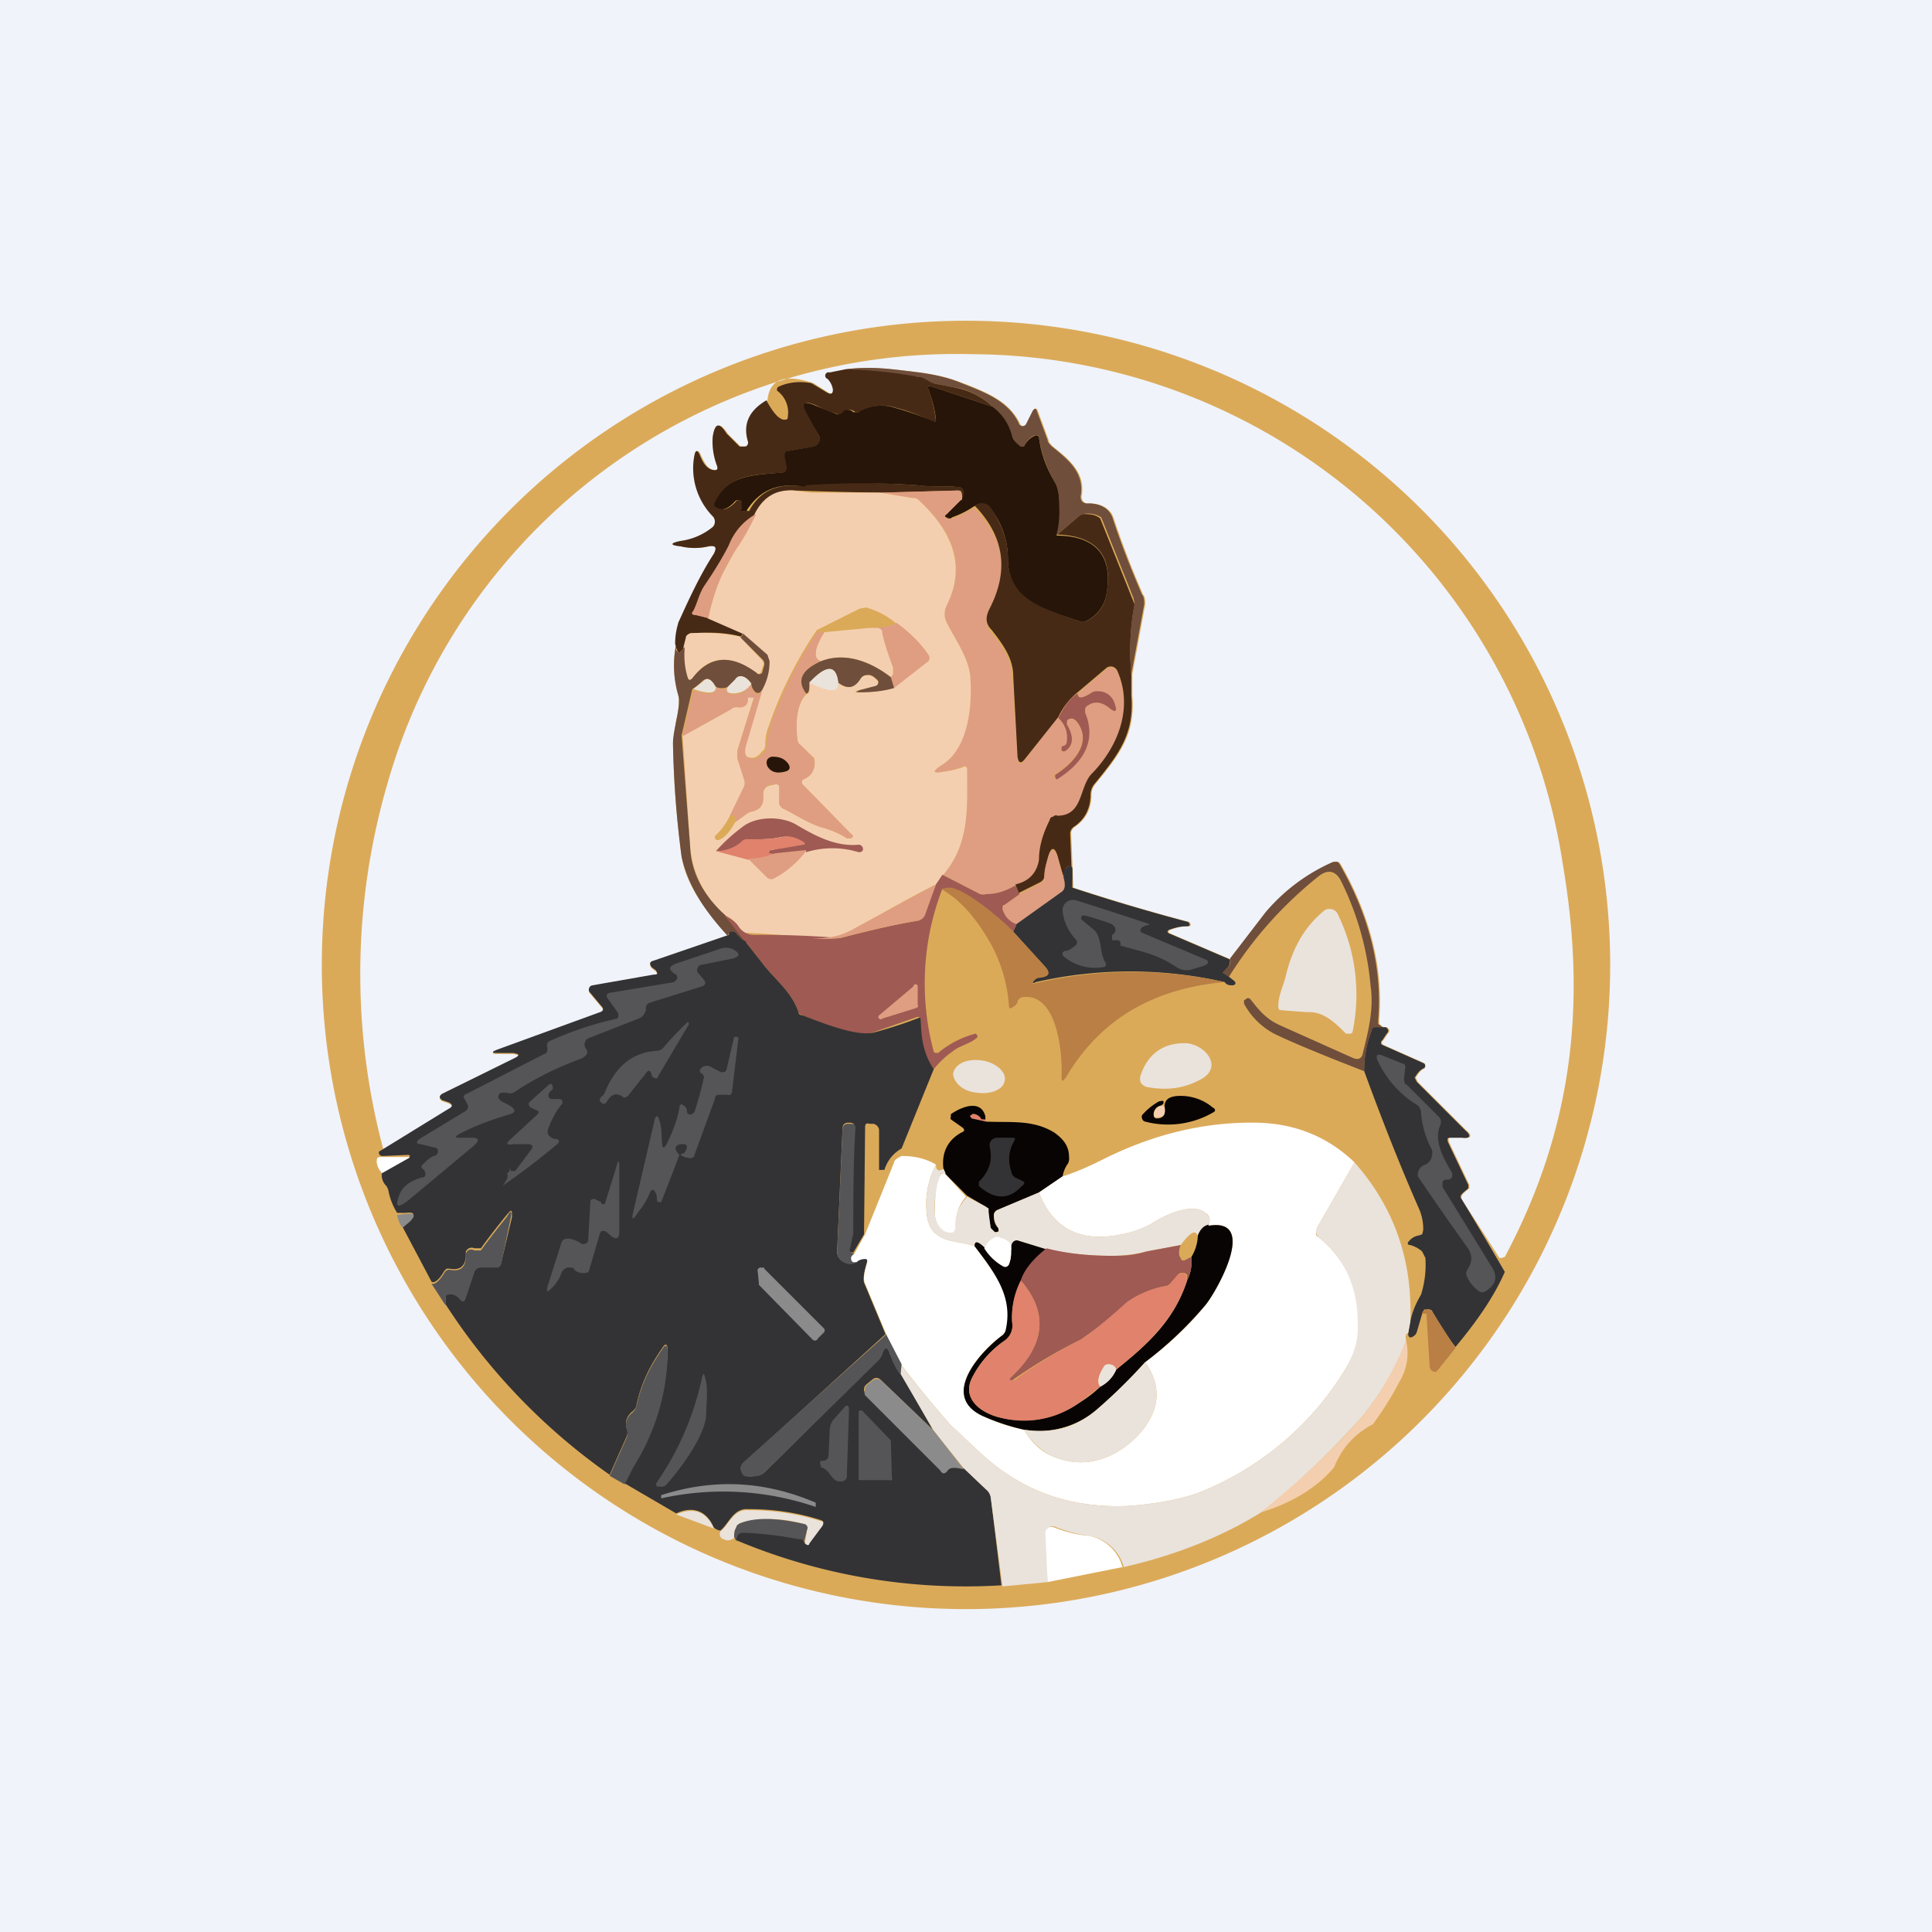 <!-- by TradingView --><svg width="18" height="18" viewBox="0 0 18 18" xmlns="http://www.w3.org/2000/svg"><path fill="#F0F3FA" d="M0 0h18v18H0z"/><path fill-rule="evenodd" d="M6.74 14.55a6 6 0 1 0 4.52-11.12 6 6 0 0 0-4.52 11.12Zm6.87-3.39.36.56h.02l.03-.01c.64-1.2.76-2.37.54-3.66a5.59 5.59 0 0 0-5.5-4.75 5.51 5.51 0 0 0-5.45 4 6.33 6.33 0 0 0-.03 3.44l.03-.03.57-.36c.04-.03.04-.05 0-.07l-.06-.02c-.03-.02-.03-.04 0-.06l.67-.33c.06-.03.05-.04-.01-.05h-.15c-.05 0-.05-.01 0-.03l.96-.35c.03-.01.04-.03.01-.06l-.1-.12a.04.04 0 0 1 .02-.07l.57-.1c.04 0 .04-.01.02-.04l-.04-.03c-.02-.03-.02-.05.02-.06l.7-.24c-.25-.26-.4-.5-.44-.74a9.2 9.2 0 0 1-.08-1.06l.03-.21a.6.6 0 0 0 .02-.23A.99.99 0 0 1 6.3 6c0-.1.02-.16.03-.2.1-.22.2-.44.33-.64.03-.06.02-.08-.05-.07a.56.56 0 0 1-.26 0c-.1-.01-.1-.03 0-.05a.6.6 0 0 0 .3-.13.07.07 0 0 0 .02-.05.07.07 0 0 0-.02-.05.64.64 0 0 1-.17-.57c.01-.05.03-.05.05 0 .03.06.06.14.14.14.02 0 .03-.01.02-.04a.63.63 0 0 1-.04-.27c.02-.13.06-.14.13-.03l.12.12h.05c.02 0 .03-.02.03-.04-.05-.16 0-.29.17-.39.02-.2.16-.25.43-.16l.14.09c.04.02.05 0 .05-.03a.18.18 0 0 0-.05-.1.03.03 0 0 1 0-.02.03.03 0 0 1 0-.03h.02l.15-.04c.22-.03.4 0 .6.02l.08.01c.15.02.28.05.4.1l.03.01c.2.08.4.16.5.36a.04.04 0 0 0 .03.03.04.04 0 0 0 .04-.02l.06-.12c.02-.03.03-.03.04 0l.1.27c0 .02.02.04.04.06.15.12.3.24.27.45a.07.07 0 0 0 .02.07.07.07 0 0 0 .05.01c.1 0 .2.04.23.15.08.24.17.47.27.7.02.02.02.06.02.09l-.12.65v.2c.03.36-.12.55-.34.82a.15.15 0 0 0-.04.1c0 .13-.05.23-.15.3a.08.08 0 0 0-.04.06l.02.51a18.66 18.66 0 0 0 1.08.32c.02.02.02.04-.01.04-.06 0-.1.01-.16.03-.03.01-.03.03 0 .04l.56.24.33-.44c.17-.2.38-.36.63-.47a.05.05 0 0 1 .06.02c.27.47.4.96.36 1.45v.04l.04.03h.03c.03.02.03.04.01.06l-.04.06-.01.01a.03.03 0 0 0 0 .03l.02.01.36.16a.03.03 0 0 1 .02.03.03.03 0 0 1-.02.03.19.19 0 0 0-.05.05l-.02.03.02.04.45.45c.06.05.05.08-.03.07h-.1c-.03 0-.04 0-.03.04l.19.4v.03l-.01.01c-.05.04-.07.06-.06.08Z" fill="#DBAA59"/><path d="M10.54 6.28c-.02-.22-.01-.44.03-.66l-.01-.05a363.72 363.72 0 0 0-.3-.75.23.23 0 0 0-.17-.03.1.1 0 0 0-.05.03l-.2.17.03-.27c0-.1-.01-.18-.05-.24a1.17 1.17 0 0 1-.14-.4c0-.03-.02-.03-.05-.02a.2.2 0 0 0-.09.1h-.03a.19.19 0 0 1-.08-.1.54.54 0 0 0-.18-.27.7.7 0 0 0-.3-.17 3.26 3.26 0 0 1-.21-.04c-.08-.01-.12-.07-.2-.07h-.13a4.47 4.47 0 0 0-.53-.07c.25-.03.44 0 .68.03.15.02.28.05.4.1.2.08.43.16.53.37a.04.04 0 0 0 .03.03.04.04 0 0 0 .04-.02l.06-.12c.02-.03.03-.03.04 0l.1.27c0 .02.02.04.04.06.15.12.3.24.27.45a.07.07 0 0 0 .01.06.07.07 0 0 0 .06.02c.1 0 .2.04.23.15.08.24.17.47.27.7.02.02.02.06.02.09l-.12.65Z" fill="#6F4E3B"/><path d="M7.88 3.44a4.46 4.46 0 0 1 .67.07c.07 0 .11.06.19.07l.2.04a.7.7 0 0 1 .31.17l-.57-.19c-.03-.01-.04 0-.03.03a1.23 1.23 0 0 1 .07.29.02.02 0 0 1-.02.01H8.7c-.11-.05-.23-.1-.35-.13a.4.4 0 0 0-.34.04h-.04c-.04-.03-.08-.03-.1 0a.05.05 0 0 1-.06.02 1.14 1.14 0 0 1-.2-.08c-.11-.05-.14-.03-.08.08l.1.2a.07.07 0 0 1-.04.1l-.23.04c-.03 0-.04.02-.04.05l.02.1c0 .03 0 .04-.03.05-.27.03-.51 0-.64.28-.01.02 0 .04.02.05.06.04.12-.01.16-.05a.04.04 0 0 1 .03-.02.04.04 0 0 1 .03.02c.02.01.02.03 0 .05 0 .02 0 .03.02.03h.05c.1-.19.27-.26.49-.23.02 0 .04 0 .06-.02l.03-.01c.34-.01.67 0 .99.02.13.02.27 0 .4.02a.04.04 0 0 1 .04.04.1.1 0 0 1-.03.08.1.1 0 0 0 0-.06c0-.02-.01-.03-.03-.03l-.72.02a35.6 35.6 0 0 1-.8-.02c-.16-.01-.28.06-.36.22a.57.57 0 0 0-.25.29c-.03.06-.1.2-.23.38-.05.08-.06.15-.1.23-.02.02-.02.04.02.04l.12.03.32.14-.03.03c-.15-.04-.3-.04-.46-.03-.02 0-.04.02-.04.04l-.02.09-.03.03c-.02.03-.03.02-.04 0L6.29 6c0-.1.02-.16.03-.2.1-.22.2-.44.33-.64.03-.06.02-.08-.05-.07a.56.56 0 0 1-.26 0c-.1-.01-.1-.03 0-.05a.6.6 0 0 0 .3-.13.07.07 0 0 0 .02-.05.07.07 0 0 0-.02-.05.64.64 0 0 1-.17-.57c.01-.05.03-.05.05 0 .02.05.06.14.14.14.02 0 .03-.01.02-.04a.63.63 0 0 1-.04-.27c.02-.13.06-.14.13-.03l.12.12h.05c.02 0 .03-.02.03-.04-.05-.16 0-.29.17-.39.06.11.11.17.16.18.03 0 .04 0 .04-.03a.25.25 0 0 0-.1-.24.03.03 0 0 1 0-.02.03.03 0 0 1 .02-.02c.09-.04.19-.05.3-.03l.15.09c.04.02.05 0 .05-.03a.18.18 0 0 0-.05-.1.03.03 0 0 1 .02-.06l.15-.03Z" fill="#472A16"/><path d="M9.25 3.79c.09.07.15.16.18.27.01.04.04.07.08.1h.03a.2.2 0 0 1 .1-.1c.02-.01.04 0 .04.02.02.15.07.28.14.4.04.06.05.14.05.24 0 .08 0 .17-.03.27.37 0 .53.19.47.54a.34.34 0 0 1-.2.26.07.07 0 0 1-.05 0c-.31-.11-.67-.17-.67-.59a.75.75 0 0 0-.16-.46.1.1 0 0 0-.06-.04c-.03 0-.06 0-.1.02a.86.86 0 0 1-.2.1c-.02.02-.03.02-.05 0-.02 0-.02-.02 0-.03l.13-.13a.1.1 0 0 0 .03-.08.04.04 0 0 0-.04-.04c-.13-.02-.27 0-.4-.02a7.6 7.6 0 0 0-1.02 0 .06.06 0 0 1-.06.01c-.22-.03-.38.04-.5.22 0 .01-.01.02-.02.01h-.02c-.02 0-.02 0-.01-.03v-.05a.04.04 0 0 0-.04-.02.04.04 0 0 0-.03.02c-.04.04-.1.09-.16.05-.03-.01-.03-.03-.02-.05.13-.27.37-.25.64-.28.02 0 .03-.02.03-.05l-.02-.1c0-.03.01-.05.04-.05l.23-.04a.07.07 0 0 0 .05-.04.07.07 0 0 0 0-.06l-.11-.2c-.06-.1-.03-.13.08-.08l.2.08c.02 0 .04 0 .05-.02.03-.03.07-.03.1 0H8a.4.4 0 0 1 .34-.04 2.99 2.99 0 0 1 .37.13.02.02 0 0 0 .01-.02c-.01-.1-.04-.2-.07-.28-.01-.03 0-.04.03-.03l.57.19Z" fill="#261508"/><path d="m8.95 4.66-.13.13c-.02.01-.02.03 0 .04h.05a.86.86 0 0 0 .2-.1c.29.28.33.6.15.96-.04.07-.04.13.01.2.1.12.2.25.2.42l.05.75c0 .06.03.07.07.02l.3-.4c.07.07.1.14.1.22 0 .03-.02.04-.04.05-.01 0-.02.01-.02.03 0 .02.01.03.03.02.1-.06.07-.17.02-.25v-.02c0-.02 0-.03.02-.03.02-.01.04 0 .06.01.17.21-.03.4-.2.51v.02l.02.01c.28-.16.37-.37.27-.6V6.6l.02-.03c.07-.04.14-.03.21.03.05.04.07.03.05-.03-.03-.08-.08-.12-.16-.13a.1.1 0 0 0-.07.02c-.08.05-.12.05-.12 0l.26-.22a.07.07 0 0 1 .06-.02.07.07 0 0 1 .05.04c.15.34.01.7-.23.95-.13.12-.08.4-.33.4h-.04a.07.07 0 0 0-.03.04c-.06.12-.1.24-.1.37-.01.12-.09.2-.22.23a.77.77 0 0 1-.27.09.1.1 0 0 1-.06-.01l-.35-.18c.26-.28.23-.63.23-.98A.03.03 0 0 0 9 7.14a.03.03 0 0 0-.03 0 .8.8 0 0 1-.18.05c-.1.02-.1 0-.03-.06.25-.15.3-.54.28-.83-.02-.18-.14-.34-.22-.5a.18.18 0 0 1 0-.16c.2-.39.04-.7-.26-.98a.12.12 0 0 0-.06-.02l-.3-.05.72-.02c.02 0 .03.01.04.03a.1.1 0 0 1 0 .06Z" fill="#DF9E81"/><path d="m8.2 4.59.3.05c.02 0 .04 0 .06.02.3.28.45.6.26.98a.18.18 0 0 0 0 .16c.08.16.2.32.22.5.02.29-.02.68-.27.83-.09.06-.08.08.02.06a.8.8 0 0 0 .2-.05.03.03 0 0 1 .02.02c0 .36.03.7-.23 1l-.06.08c-.26.13-.5.27-.75.41a.64.64 0 0 1-.4.09 8.79 8.79 0 0 0-.63-.05.17.17 0 0 1-.06-.06.33.33 0 0 0-.12-.1.95.95 0 0 1-.33-.64l-.07-1.04.45-.25a.11.11 0 0 1 .07-.02c.05 0 .08-.02.09-.08a.02.02 0 0 1 0-.01.02.02 0 0 1 .02 0h.02a.02.02 0 0 1 .01 0 .02.02 0 0 1 0 .02l-.15.48v.08l.07.2v.06l-.14.27a.61.61 0 0 1-.12.17l-.02.02v.02c.01.02.03.02.05.01.06-.03.1-.09.14-.16l.11-.08a.14.14 0 0 1 .05-.02c.08-.02.11-.07.1-.16 0-.04.02-.07.06-.08l.04-.01c.04-.01.06 0 .05.05v.13a.08.08 0 0 0 .05.05c.12.06.22.13.35.17a.8.8 0 0 1 .23.1h.04c.02-.01.02-.03 0-.04l-.45-.46a.03.03 0 0 1-.01-.03.03.03 0 0 1 .01-.02.16.16 0 0 0 .11-.16c0-.02 0-.04-.02-.05l-.11-.1a.09.09 0 0 1-.03-.06c-.03-.19 0-.33.08-.42.03 0 .04-.05.03-.12.2.1.28.1.27.01.08.07.15.05.2-.04a.07.07 0 0 1 .06-.03c.04 0 .07.01.1.05a.03.03 0 0 1 0 .05L8 6.43c-.04.01-.04.02 0 .02.1 0 .21-.01.32-.04l.32-.25a.05.05 0 0 0 0-.06 1.1 1.1 0 0 0-.3-.3.74.74 0 0 0-.27-.14l-.06.01-.4.2c-.19.28-.34.58-.45.9a.45.45 0 0 0-.03.15c0 .03 0 .06-.03.08-.03.04-.06.06-.09.06-.07 0-.1-.04-.07-.12l.15-.5c.05-.1.08-.2.07-.28 0-.02 0-.04-.02-.05l-.23-.21-.32-.14.1-.34.17-.31c.07-.1.12-.2.17-.32.08-.16.2-.23.36-.22l.17.02h.63Z" fill="#F4CFAF"/><path d="m9.84 4.99.2-.17a.1.1 0 0 1 .05-.03c.06 0 .11 0 .16.04a363.7 363.7 0 0 1 .32.8c-.04.21-.05.43-.03.65v.2c.03.36-.12.55-.34.82a.16.16 0 0 0-.04.1c0 .13-.05.23-.15.3a.08.08 0 0 0-.04.06l.02.51V8.1c0-.03-.01-.03-.04-.03l-.02.02c-.01.01-.02.04-.02.09L9.86 8c-.03-.12-.07-.12-.1 0a.95.95 0 0 0-.03.16c0 .03-.02.05-.04.06l-.2.1-.03-.08c.13-.03.2-.11.22-.23 0-.13.04-.25.1-.37 0-.01.01-.03.03-.03.01-.01.03-.02.04-.01.25 0 .2-.28.33-.4.24-.25.38-.61.23-.95a.07.07 0 0 0-.05-.04.07.07 0 0 0-.06.02l-.26.22a.65.65 0 0 0-.18.23l-.31.39c-.04.05-.06.04-.07-.02l-.04-.75c0-.17-.1-.3-.2-.43-.06-.06-.06-.12-.02-.2.18-.35.14-.67-.14-.96a.11.11 0 0 1 .09-.02.1.1 0 0 1 .06.04c.1.15.16.3.16.46 0 .42.36.48.67.6h.05a.33.33 0 0 0 .2-.27c.06-.35-.1-.53-.47-.54Z" fill="#472A16"/><path d="M7.04 4.8c-.05.1-.1.2-.17.3a1.79 1.79 0 0 0-.27.66l-.12-.03c-.04 0-.04-.02-.02-.04.04-.08.05-.15.1-.23.13-.19.2-.32.23-.38a.57.57 0 0 1 .25-.29ZM8.35 5.8c.11.08.22.18.3.3a.05.05 0 0 1 0 .06l-.32.25-.03-.1.02-.03a.06.06 0 0 0 0-.06 1.67 1.67 0 0 1-.1-.32.04.04 0 0 0-.04-.04l-.08-.01c.09 0 .17-.01.25-.04Z" fill="#DF9E81"/><path d="M8.1 5.85h.08c.03.01.04.02.04.05.02.1.06.21.1.32v.06l-.02.03c-.18-.14-.42-.24-.65-.15-.08-.02-.07-.11.03-.27l.42-.04Z" fill="#F4CFAF"/><path d="M7.62 5.87c.02.02.03.03.06.02-.1.16-.1.25-.03.27-.18.08-.23.18-.14.3-.08.1-.1.24-.08.43 0 .02.01.04.03.05l.11.11.02.05c0 .08-.03.13-.1.16a.03.03 0 0 0-.01.05l.45.46c.02.01.02.03 0 .04h-.04a.8.8 0 0 0-.23-.1c-.13-.04-.23-.11-.35-.17a.08.08 0 0 1-.05-.05v-.13c0-.04 0-.06-.05-.05h-.04c-.04.02-.06.05-.06.09.01.09-.02.14-.1.16a.14.14 0 0 0-.05.02l-.11.08v-.05c-.02-.01-.03-.02-.05-.01l.13-.27a.08.08 0 0 0 0-.07l-.06-.2V7l.15-.48a.02.02 0 0 0 0-.02h-.03a.02.02 0 0 0-.02 0 .02.02 0 0 0 0 .01c0 .06-.04.09-.1.08-.02 0-.04 0-.06.02l-.45.25.1-.43c.15.05.22.04.2-.03.04.02.08.03.12.01-.02.04 0 .05.05.06.07 0 .13-.03.17-.1 0 .04.02.07.04.09.02.01.04 0 .06-.02l-.15.51c-.02.08 0 .12.07.12.03 0 .06-.02.1-.06a.12.12 0 0 0 .02-.08l.03-.15c.11-.32.26-.62.45-.9Z" fill="#DF9E81"/><path d="m6.89 5.93.2.21c.02.02.03.04.02.06l-.02.06c-.01.02-.03.03-.04.01-.25-.18-.45-.16-.6.05-.03.02-.04.02-.05 0a.63.63 0 0 1-.03-.3l.02-.08c0-.02.02-.03.04-.04.16-.01.31 0 .46.03Z" fill="#F4CFAF"/><path d="m6.92 5.9.23.2.02.06c0 .09-.02.18-.07.27-.02.03-.04.03-.06.02A.12.12 0 0 1 7 6.37a.14.14 0 0 0-.1-.07.06.06 0 0 0-.05.03l-.07.07a.14.14 0 0 1-.11 0c-.04-.07-.08-.09-.12-.06a.64.64 0 0 1-.1.08l-.1.43.08 1.04c.01.24.12.45.33.64l.19.25a.23.23 0 0 1-.09-.07.05.05 0 0 0-.05-.02.03.03 0 0 0-.03.03c-.24-.26-.38-.5-.43-.74a9.2 9.2 0 0 1-.08-1.06c0-.12.08-.36.05-.44A.99.99 0 0 1 6.3 6v.06c.02.02.03.03.05 0l.03-.03c-.01.1 0 .2.03.29.01.02.02.02.04 0 .16-.21.36-.23.6-.05.02.02.04.01.05 0l.02-.07a.06.06 0 0 0-.02-.06l-.2-.2.03-.04ZM8.3 6.31l.03.1c-.1.03-.21.04-.32.04-.04 0-.04 0 0-.02l.15-.04a.03.03 0 0 0 .02-.02.03.03 0 0 0 0-.03c-.04-.04-.07-.06-.11-.05a.07.07 0 0 0-.05.03c-.06.1-.13.1-.21.04-.02-.17-.11-.17-.27 0 0 .06 0 .1-.03.1-.09-.12-.04-.22.14-.3.23-.09.47.01.65.15Z" fill="#6F4E3B"/><path d="M7.81 6.36c.01.1-.08.09-.27 0 .16-.17.25-.17.27 0ZM7 6.37c-.04.06-.1.09-.17.09-.05 0-.07-.02-.05-.06l.07-.07a.06.06 0 0 1 .05-.03c.04 0 .07.03.1.07ZM6.67 6.4c0 .06-.06.07-.21.02l.1-.08c.03-.03.07-.01.1.05Z" fill="#EAE3DC"/><path d="M9.86 6.69c.05-.1.1-.18.18-.23 0 .05.04.05.12 0a.1.1 0 0 1 .07-.02c.08 0 .14.05.16.13.02.06 0 .07-.05.03-.07-.06-.14-.07-.2-.03a.06.06 0 0 0-.03.03v.04c.1.24.01.45-.26.62h-.01l-.01-.02v-.02c.16-.1.36-.3.2-.5-.03-.03-.05-.03-.07-.02-.01 0-.02.01-.02.03v.02c.05.08.08.19-.02.25-.02 0-.03 0-.03-.02s0-.03.02-.03c.02-.01.03-.02.03-.05a.24.24 0 0 0-.08-.21Z" fill="#9F5A53"/><path d="M7.2 7.05c.05 0 .1.01.14.06.03.04.02.07-.03.08-.08.02-.13 0-.16-.05-.02-.05 0-.08.04-.09Z" fill="#261508"/><path d="m7.51 7.93-.3.03h-.03c-.02-.01-.03-.02 0-.04h.02l.02-.01.25-.04c.03 0 .04-.01 0-.03a.27.27 0 0 0-.2-.04c-.09.02-.19.02-.29.02a.08.08 0 0 0-.06.02.36.36 0 0 1-.25.09c.08-.09.16-.16.24-.22.13-.11.38-.11.52-.02.17.1.36.2.57.18.02 0 .03.01.04.03v.02c-.01.02-.03.02-.04.02a.83.83 0 0 0-.49 0Z" fill="#9F5A53"/><path d="M7.22 7.96a.62.62 0 0 1-.25.05l-.3-.08c.1 0 .19-.04.25-.1a.08.08 0 0 1 .06-.01c.1 0 .2 0 .3-.02.06-.02.13 0 .2.04.03.02.02.03-.01.03a3.8 3.8 0 0 1-.29.05c-.03.02-.02.03 0 .03l.04.01Z" fill="#E0826C"/><path d="M7.51 7.93a.93.93 0 0 1-.29.25.06.06 0 0 1-.07 0L6.97 8c.1 0 .17-.02.25-.05l.29-.03ZM9.91 8.18c.02.07.01.11-.02.14l-.42.3a.21.21 0 0 1-.13-.15c0-.02 0-.03.02-.04l.14-.1.19-.1a.07.07 0 0 0 .04-.06c0-.06.01-.1.03-.16.03-.12.07-.12.1 0l.05.17Z" fill="#DF9E81"/><path d="M12.88 9.57h-.06a.05.05 0 0 0-.04.03 1 1 0 0 0-.07.38c-.44-.17-.72-.29-.84-.35a.68.68 0 0 1-.28-.28v-.03l.03-.02a.03.03 0 0 1 .03.01c.08.1.14.18.27.24l.67.3c.06.03.1.02.11-.05.05-.2.1-.4.07-.61a2.74 2.74 0 0 0-.28-.99c-.05-.09-.12-.1-.2-.04-.35.28-.62.59-.84.94l-.06-.04s0-.02.03-.03c.04-.03.05-.06.04-.1l.33-.43c.17-.2.38-.36.63-.47h.03c.01 0 .02 0 .03.02.27.47.4.96.36 1.45v.04l.04.03Z" fill="#6F4E3B"/><path d="M9.99 8.27a18.65 18.65 0 0 0 1.08.32c.02.02.02.04-.01.04-.06 0-.1.01-.16.03-.03.01-.03.03 0 .04l.56.24c0 .03 0 .06-.04.09l-.03.03.06.04.05.04c.02.02.01.04-.02.04-.02 0-.05 0-.07-.03a3.96 3.96 0 0 0-1.76 0c-.03.02-.04 0-.01-.02a.07.07 0 0 1 .05-.03c.08 0 .1-.03.05-.09l-.3-.33.03-.07.42-.3c.03-.02.04-.06.02-.13 0-.05 0-.08.02-.09l.02-.02c.03 0 .04 0 .04.03v.17Z" fill="#333335"/><path d="m8.78 8.15.35.18a.1.1 0 0 0 .06 0c.1 0 .18-.03.27-.08l.04.08-.14.1c-.02 0-.02.02-.02.04.02.07.07.12.13.14l-.03.07c-.11-.11-.44-.4-.6-.4h-.06A2.45 2.45 0 0 0 8.7 9.8a.03.03 0 0 0 .02.01h.02a.9.9 0 0 1 .35-.18l.01.01a.02.02 0 0 1 0 .03c-.07.06-.16.07-.23.13-.06.04-.12.1-.17.16a.67.67 0 0 1-.12-.45.04.04 0 0 0-.01-.03.04.04 0 0 0-.04 0l-.4.14c-.16.05-.49-.1-.65-.16a.05.05 0 0 1-.04-.03c-.07-.2-.22-.3-.34-.46l-.15-.19-.2-.25c.07.03.11.07.13.1a.17.17 0 0 0 .15.08 8.78 8.78 0 0 1 .8.03c.23-.06.47-.12.71-.16.04-.01.06-.03.07-.06l.11-.28.06-.09Z" fill="#9F5A53"/><path d="m8.72 8.24-.1.28a.09.09 0 0 1-.08.06c-.24.04-.48.1-.72.16a1 1 0 0 1-.26 0c.15.01.28-.02.4-.09l.76-.41Z" fill="#DF9E81"/><path d="m9.44 8.68.3.33c.05.06.03.09-.05.1a.07.07 0 0 0-.05.02c-.03.03-.02.04.01.03a3.96 3.96 0 0 1 1.76-.01c-.68.06-1.17.36-1.48.89-.03.04-.04.04-.04-.01.01-.19-.03-.78-.36-.74a.06.06 0 0 0-.05.04c0 .02-.02.04-.04.05-.02.02-.04.02-.04-.01a1.4 1.4 0 0 0-.2-.63c-.12-.2-.26-.36-.42-.45 0-.01.03-.02.07-.02.15.01.48.3.59.41Z" fill="#B97F44"/><path d="M10.44 8.81c0-.02 0-.04-.02-.05h-.06v-.05a.05.05 0 0 0 .02-.08l-.02-.02a3.13 3.13 0 0 0-.25-.08h-.03l-.01.03.01.01.12.1c.07.08.04.2.1.3.01.02 0 .04-.02.04a.45.45 0 0 1-.37-.1.03.03 0 0 1-.01-.03.03.03 0 0 1 .02-.02c.04 0 .07-.03.1-.05.02-.02.02-.04 0-.06a.46.46 0 0 1-.12-.26.1.1 0 0 1 .03-.08.1.1 0 0 1 .1-.02 34.24 34.24 0 0 1 .68.22l-.01.01h-.02l-.04.02c-.02.02-.02.04 0 .05l.57.24c.06.02.06.05 0 .07l-.1.03a.17.17 0 0 1-.15-.02c-.18-.12-.31-.14-.52-.2Z" fill="#555557"/><path d="M11.98 9.09c.06-.25.17-.45.35-.6a.08.08 0 0 1 .07-.02.08.08 0 0 1 .06.04 1.7 1.7 0 0 1 .14 1.11.04.04 0 0 1-.04.01h-.02c-.1-.1-.21-.21-.36-.2a12.94 12.94 0 0 1-.26-.02l-.01-.02v-.02c0-.1.05-.19.07-.28Z" fill="#EAE3DC"/><path d="m6.95 8.78.15.19c.12.16.27.26.34.46 0 .02.02.03.04.03.16.06.49.2.66.16a4.15 4.15 0 0 0 .43-.14.04.04 0 0 1 .01.03c0 .17.03.32.12.45l-.3.74a.34.34 0 0 0-.16.2h-.05V10.53c0-.03-.03-.06-.06-.06H8.1a.04.04 0 0 0-.03 0 .04.04 0 0 0-.01.03l-.01 1-.1.17c-.04 0-.05-.02-.04-.05a.68.68 0 0 0 .03-.14c0-.34 0-.66.02-.98 0-.03-.01-.04-.05-.04H7.9c-.03 0-.05.02-.05.05l-.05 1.14a.1.1 0 0 0 .05.1.11.11 0 0 0 .11 0h.02a.15.15 0 0 1 .08-.03c.02 0 .03.01.02.03-.03.1-.04.16-.03.2l.2.48-1.31 1.19c-.05.04-.05.08 0 .12.02.02.06.02.13 0 .03 0 .05-.02.07-.04l1.05-1.04a.13.13 0 0 0 .03-.05c.02-.07.05-.07.07 0 .03.07.06.13.1.18l.3.53-.48-.46c-.03-.03-.06-.03-.09 0l-.05.04a.06.06 0 0 0 0 .09l.69.7c.02.04.05.03.07 0 .02-.03.07-.03.15-.01l.2.19c.03.02.04.04.05.07l.1.83a5.52 5.52 0 0 1-2.47-.42c0-.05.02-.08.07-.08a3.57 3.57 0 0 1 .54.06l.02.03.01.02h.04l.12-.17c.02-.03.01-.04-.02-.05-.22-.07-.44-.1-.67-.1-.14-.01-.18.14-.26.2a.11.11 0 0 1-.06-.03c-.07-.16-.2-.2-.35-.13l-.48-.28.08-.16c.2-.33.31-.7.32-1.08 0-.06-.02-.07-.05-.02-.12.17-.2.34-.24.53 0 .02-.02.05-.05.07-.04.04-.06.09-.04.15a.1.1 0 0 1 0 .07l-.16.36a5.74 5.74 0 0 1-1.53-1.59v-.06c0-.03.02-.05.06-.04.03 0 .05.02.07.04.03.04.05.03.06-.01l.08-.24c0-.02.03-.04.06-.04h.15c.02 0 .04-.02.04-.04l.1-.42c0-.07 0-.08-.05-.02a7.22 7.22 0 0 0-.24.31h-.06a.06.06 0 0 0-.08.03v.03c0 .1-.05.15-.15.13h-.03l-.02.02c-.05.09-.1.12-.12.1l-.27-.51.07-.06c.05-.06.04-.08-.04-.07H3.7a.6.6 0 0 1-.08-.2.12.12 0 0 0-.02-.05c-.04-.04-.05-.09-.04-.13l.24-.13c.03-.02.02-.03 0-.03l-.23.01c-.03 0-.04-.01-.04-.04l.65-.4c.04-.02.04-.04 0-.06l-.06-.02c-.03-.02-.03-.04 0-.06l.67-.33c.06-.03.05-.04-.01-.05h-.15c-.05 0-.05-.01 0-.03l.96-.35c.03-.01.04-.03.01-.06l-.1-.12a.04.04 0 0 1 .02-.07l.57-.1c.04 0 .04-.01.02-.04l-.04-.03c-.02-.03-.02-.05.02-.06l.7-.24c0-.01 0-.02.02-.03.02 0 .04 0 .05.02.03.03.05.06.09.07Z" fill="#333335"/><path d="M4.29 10.6h.1c.07 0 .08.02.03.07l-.6.5c-.12.1-.15.08-.09-.06.04-.07.1-.11.2-.14.03 0 .04-.02.03-.05a.05.05 0 0 0-.01-.02c-.03-.02-.03-.04 0-.06a.27.27 0 0 1 .09-.07c.02 0 .04-.02.04-.04s0-.03-.03-.04h-.01l-.12-.03c-.04 0-.05-.02-.01-.05l.43-.26c.02-.02.03-.04.01-.07l-.02-.04c-.02-.02-.01-.04.02-.05l.72-.37c.02 0 .03-.02.03-.05v-.01c-.01-.03 0-.05.02-.06a3.13 3.13 0 0 1 .63-.21.04.04 0 0 0 .01-.04v-.01l-.1-.14a.03.03 0 0 1 .02-.05l.6-.1.03-.03c0-.02 0-.04-.03-.05-.05-.04-.05-.06.01-.09l.42-.14a.15.15 0 0 1 .13.01c.06.04.05.06-.01.08l-.3.06a.04.04 0 0 0-.03.03.04.04 0 0 0 0 .04l.06.07c.02.03.01.05-.02.06l-.48.15c-.03.01-.05.03-.04.07L6 9.45a.09.09 0 0 1-.05.04l-.46.18a.06.06 0 0 0-.04.04.06.06 0 0 0 .01.06c.01.02.02.04 0 .06a.1.1 0 0 1-.04.03c-.24.09-.44.19-.62.31a.08.08 0 0 1-.08.01h-.05a.04.04 0 0 0-.02.06l.02.02.06.03c.09.05.08.08-.01.1-.16.05-.3.1-.45.18-.03.02-.03.03 0 .03Z" fill="#555557"/><path d="m8.54 9.39-.32.1a.02.02 0 0 1-.03 0 .02.02 0 0 1 0-.03l.32-.27a.02.02 0 0 1 .04 0v.17a.02.02 0 0 1-.01.03Z" fill="#DF9E81"/><path d="M6.07 10.01c-.01-.04-.03-.05-.06 0l-.16.2c-.02.02-.04.02-.06 0-.06-.03-.1-.01-.14.06-.02.02-.03.02-.05 0-.02-.01-.01-.03 0-.05a.12.12 0 0 0 .03-.03c.1-.25.26-.39.5-.4a.1.1 0 0 0 .06-.04 2.67 2.67 0 0 1 .22-.23l.01.02-.29.49c0 .02-.02.02-.04.01a.04.04 0 0 1-.02-.03Z" fill="#555557"/><path d="M12.88 9.57h.03c.03.02.03.04.01.06l-.04.06-.01.01a.03.03 0 0 0 0 .03l.02.01.36.16.02.01a.03.03 0 0 1 0 .04l-.02.01a.18.18 0 0 0-.05.05l-.02.03.02.04.45.45c.06.05.05.08-.03.07h-.1c-.03 0-.04 0-.03.04l.19.4v.03l-.01.01c-.05.04-.07.06-.06.08a39.86 39.86 0 0 1 .41.69c-.1.23-.26.46-.46.7a2.97 2.97 0 0 1-.22-.34.06.06 0 0 0-.05-.01h-.02l-.02.04-.05.17c-.01.03-.03.04-.05.05-.02 0-.02 0-.03-.02v-.02l.02-.11c.02-.1.06-.18.1-.25a.93.93 0 0 0 .04-.34l-.03-.06a.28.28 0 0 0-.11-.06c-.03 0-.03-.02-.01-.04a.15.15 0 0 1 .09-.05l.03-.01.01-.04a.48.48 0 0 0-.04-.2c-.15-.34-.32-.76-.51-1.28a1 1 0 0 1 .07-.38c0-.02.02-.03.04-.03h.06Z" fill="#333335"/><path d="M6.35 10.75c.03 0 .04-.03.05-.06a.03.03 0 0 0-.02-.03h-.02c-.07 0-.09.04-.03.1a43.49 43.49 0 0 1-.17.44h-.01c-.02 0-.03 0-.03-.03a.1.1 0 0 0-.02-.07c-.01-.02-.02-.02-.04 0-.03.08-.07.14-.12.2-.04.07-.06.07-.04-.01l.2-.86c.01-.04.03-.04.04 0 .03.07.02.16.03.23 0 .04.02.04.04 0 .05-.1.1-.22.12-.34 0-.03.02-.04.04-.02.02.01.03.03.03.05 0 .03.02.04.05.03l.02-.02a3.12 3.12 0 0 0 .09-.33L6.54 10V10c-.02 0-.02-.02-.02-.03a.07.07 0 0 1 .06-.04.08.08 0 0 1 .06.02l.08.04c.03 0 .04 0 .05-.03l.07-.3h.03l.01.01-.06.5c0 .02-.02.04-.04.03H6.7c-.02 0-.04.01-.04.04l-.19.52c0 .02-.02.03-.04.03a.18.18 0 0 1-.09-.03Z" fill="#555557"/><path d="M11.06 9.72c.18.02.34.23.12.34-.15.08-.3.1-.48.07a.1.1 0 0 1-.07-.04.1.1 0 0 1 0-.08c.07-.2.22-.3.43-.29Z" fill="#EAE3DC"/><path d="m13.1 10.1.3.3a.07.07 0 0 1 .02.08c-.07.15.04.33.11.45v.03a.04.04 0 0 1-.04.03c-.02 0-.04 0-.05.02v.05l.45.73c.07.1.05.18-.05.24a.05.05 0 0 1-.06 0 .33.33 0 0 1-.11-.13.07.07 0 0 1 0-.07c.05-.07.05-.14 0-.21a25.64 25.64 0 0 1-.46-.66.1.1 0 0 1 .07-.11.1.1 0 0 0 .06-.08.1.1 0 0 0 0-.06.85.85 0 0 1-.1-.34.1.1 0 0 0-.03-.07.96.96 0 0 1-.38-.43c-.01-.04 0-.05.04-.04l.2.08c.02 0 .03.03.02.05l-.01.1.01.04Z" fill="#555557"/><path d="M9.1 10.18c.13.02.25-.03.26-.11.02-.08-.08-.17-.21-.19-.14-.02-.25.03-.27.12 0 .08.09.17.22.18Z" fill="#EAE3DC"/><path d="M4.72 10.93c.02 0 .03-.02.03-.05l.01.03h.04l.15-.2c.02-.03.01-.05-.03-.05h-.14c-.06.01-.07 0-.03-.04l.25-.23c.03-.03.02-.04-.01-.05l-.04-.02a.03.03 0 0 1-.02-.02.03.03 0 0 1 0-.03l.19-.17h.02l.01.02v.03c-.03.02-.04.04-.04.06 0 .02.02.03.04.03H5.22a.03.03 0 0 1 .02.02v.02c-.06.07-.1.15-.13.23-.02.05 0 .08.05.1.06 0 .06.03.02.06a7.13 7.13 0 0 1-.5.38c.05-.06.06-.1.04-.12Z" fill="#555557"/><path d="M10.82 10.3c-.05.01-.08.05-.07.1a.03.03 0 0 0 .02.02h.01c.06 0 .08-.04.07-.11 0-.07.05-.1.15-.1.11 0 .22.04.3.11a.03.03 0 0 1 .02.02.02.02 0 0 1-.01.02.84.84 0 0 1-.64.09.04.04 0 0 1-.03-.03.04.04 0 0 1 0-.03.6.6 0 0 1 .16-.13h.01a.03.03 0 0 1 .03 0v.02l-.02.02ZM9.18 10.4v.03a.02.02 0 0 1-.02 0h-.02a.1.1 0 0 0-.06-.05h-.02l-.01.01a.01.01 0 0 0 0 .02l.14.04c.23.01.43-.02.63.1.1.07.14.14.14.23a.1.1 0 0 1-.01.06.29.29 0 0 0-.05.12l-.22.15-.38.16a.05.05 0 0 0-.04.05c0 .04 0 .08.04.12.01.03 0 .04-.03.04-.02 0-.03-.02-.04-.04a.7.7 0 0 1-.02-.15v-.03l-.03-.02-.17-.1-.2-.2-.02-.05c-.02-.15.04-.27.17-.34.03-.01.03-.03 0-.05l-.1-.07a.03.03 0 0 1 0-.03.03.03 0 0 1 0-.02c.1-.07.28-.14.32.02Z" fill="#080403"/><path d="m10.82 10.3.03.01c.01.07 0 .1-.07.1h-.02l-.01-.02c0-.04.02-.08.07-.09Z" fill="#F4CFAF"/><path d="m9.18 10.4.01.05-.14-.03v-.01a.01.01 0 0 1 0-.02l.01-.01h.02a.1.1 0 0 1 .06.04v.01h.04v-.03Z" fill="#E0826C"/><path d="M7.96 11.68a.08.08 0 0 0-.03.04c0 .01 0 .03.02.03h.03l-.02.02a.11.11 0 0 1-.1-.01.11.11 0 0 1-.06-.1l.05-1.14c0-.03.02-.05.05-.05h.02c.04 0 .05.01.05.04-.02.32-.02.64-.02.98l-.03.14c-.01.03 0 .04.04.05Z" fill="#555557"/><path d="m12.62 10.83-.35.61-.01.05c0 .02.01.03.03.04.24.2.37.46.37.8 0 .15-.04.28-.11.4a2.8 2.8 0 0 1-1.39 1.18c-.17.06-.38.1-.64.12-.41.02-.79-.07-1.11-.28-.21-.13-.36-.3-.55-.47a9.44 9.44 0 0 1-.46-.56l-.14-.28-.2-.48c-.02-.04-.01-.1.02-.2 0-.02 0-.03-.02-.03-.03 0-.06.01-.08.03h-.03c-.02-.01-.02-.03-.02-.04 0-.02.02-.03.03-.04l.1-.18.27-.67c0-.02.03-.04.07-.06.11 0 .22.02.32.08a.8.8 0 0 0-.08.5c.05.24.27.2.44.26.19.25.36.47.3.78l-.04.05c-.2.14-.58.56-.19.75.11.05.24.1.39.13.07.12.16.2.25.24.32.15.64.02.85-.23.17-.21.18-.42.03-.64.2-.15.39-.32.56-.53.1-.12.5-.82.03-.74.02-.05.01-.1-.03-.12-.12-.1-.38.02-.5.1a.97.97 0 0 1-.28.1c-.38.08-.64-.05-.77-.39l.22-.15c.13-.04.26-.1.38-.16.48-.24.96-.35 1.44-.34.35.01.65.13.9.37Z" fill="#fff"/><path d="m9.48 10.98.04.02c.03.01.03.03 0 .05-.12.13-.25.13-.4 0v-.04c.1-.1.13-.2.1-.33a.07.07 0 0 1 .07-.08h.14c.03 0 .03 0 .02.03-.06.1-.06.2-.02.31a.08.08 0 0 0 .05.04Z" fill="#333335"/><path d="M3.56 10.93a.18.18 0 0 1-.05-.1c0-.03 0-.05.03-.05h.25c.03 0 .04 0 0 .02l-.23.13Z" fill="#fff"/><path d="M5.64 11.47h-.01a.03.03 0 0 0-.04.02l-.1.34c0 .02-.02.03-.04.03a.13.13 0 0 1-.1-.03c0-.01-.01-.02-.03-.02a.08.08 0 0 0-.09.05.34.34 0 0 1-.1.15c-.03.03-.04.03-.03-.02l.13-.41c.01-.03.03-.04.06-.04.04 0 .09.02.13.05h.02a.04.04 0 0 0 .04-.04l.02-.35c0-.02.01-.03.04-.03l.06.03a.02.02 0 0 0 .04 0l.1-.32c.02-.08.03-.08.03 0v.6c0 .06-.03.07-.07.04l-.06-.05Z" fill="#555557"/><path d="M8.72 10.85c0 .05.02.07.07.04l.02.04c-.03 0-.05 0-.05.02-.04.12-.06.24-.05.36 0 .05.02.1.07.15l.04.02c.05.02.07 0 .07-.05 0-.11.05-.2.12-.28l.17.09.03.02v.03l.02.15.04.04c.04 0 .04 0 .03-.04a.2.2 0 0 1-.04-.12c0-.02.02-.04.04-.05l.38-.16c.13.34.39.47.77.39.1-.02.2-.06.28-.1.12-.08.38-.2.5-.1.04.03.05.07.03.12-.05 0-.08.04-.1.1-.02-.07-.07-.04-.16.08l-.32.06c-.12.03-.23.04-.33.04-.2 0-.4-.02-.6-.06l-.26-.08-.05.01-.02.09c0-.07-.02-.11-.1-.13h-.06a.18.18 0 0 0-.09.1c-.06-.07-.09-.07-.09-.02-.17-.06-.4-.02-.44-.27a.8.8 0 0 1 .08-.49Z" fill="#EAE3DC"/><path d="M12.62 10.83c.37.42.54.91.52 1.48l-.02.11c-.02 0-.03.03-.02.07a2.5 2.5 0 0 1-.42.72 7.5 7.5 0 0 1-.93.88c-.37.23-.8.4-1.28.51a.4.4 0 0 0-.32-.29 1.23 1.23 0 0 1-.33-.09H9.8a.06.06 0 0 0-.05.03v.03l.01.46-.42.04-.11-.83a.12.12 0 0 0-.04-.07l-.21-.2-.28-.35-.31-.53v-.09a9.42 9.42 0 0 0 .47.57c.18.16.34.34.55.47.32.21.7.3 1.11.28.26-.02.47-.06.64-.12a2.8 2.8 0 0 0 1.39-1.18.72.72 0 0 0 .1-.4c0-.34-.12-.6-.36-.8a.07.07 0 0 1-.02-.09l.35-.61Z" fill="#EAE3DC"/><path d="m8.8 10.93.2.22a.4.4 0 0 0-.1.28c0 .05-.03.07-.08.05a.12.12 0 0 1-.04-.02.21.21 0 0 1-.07-.15c0-.12 0-.24.05-.36 0-.01.02-.02.05-.02Z" fill="#fff"/><path d="M3.75 11.44a.28.28 0 0 1-.05-.12l.08-.01c.08-.01.1.01.04.07l-.07.06Z" fill="#8B8B8B"/><path d="m4.15 12.16-.13-.2c.03.01.07-.02.12-.1a.05.05 0 0 1 .05-.03c.1.02.15-.02.15-.13a.06.06 0 0 1 .02-.05.06.06 0 0 1 .06 0h.06a7.2 7.2 0 0 1 .24-.31c.04-.07.05-.06.04 0l-.09.43c0 .02-.02.04-.04.04h-.15c-.03 0-.05.02-.06.04l-.08.24c-.01.04-.03.05-.06.01a.13.13 0 0 0-.07-.04c-.04 0-.06 0-.06.04v.06Z" fill="#555557"/><path d="M11.26 11.42c.47-.08.07.62-.03.74-.17.2-.36.38-.56.53a5.3 5.3 0 0 1-.46.45.83.83 0 0 1-.67.18 2.03 2.03 0 0 1-.39-.13c-.4-.19 0-.61.19-.75a.08.08 0 0 0 .03-.05c.07-.31-.1-.53-.29-.78 0-.05.03-.05.1.02.04.07.1.13.17.17.02 0 .04 0 .05-.02a.3.3 0 0 0 .02-.12c0-.04 0-.07.02-.09.01-.01.03-.02.05-.01l.26.08c-.13.1-.21.2-.24.3a.75.75 0 0 0-.08.38.17.17 0 0 1-.07.17.93.93 0 0 0-.3.34c-.1.19.06.32.23.37.27.07.52.03.75-.12.08-.05.15-.1.21-.16.07-.04.12-.1.15-.16.3-.24.54-.46.66-.83a.4.4 0 0 0 .04-.22.4.4 0 0 0 .06-.2c.02-.05.05-.09.1-.1Z" fill="#080403"/><path d="M9.42 11.66a.3.3 0 0 1-.02.12c-.01.02-.03.03-.05.02a.48.48 0 0 1-.18-.17.18.18 0 0 1 .09-.1.07.07 0 0 1 .06 0c.08.02.11.06.1.13Z" fill="#fff"/><path d="M11 11.6c-.02.05-.02.1 0 .12 0 .02.02.03.04.02l.06-.03a.4.4 0 0 1-.04.22v-.05a.04.04 0 0 0-.04-.02H11l-.02.01-.07.08a.08.08 0 0 1-.04.03.9.9 0 0 0-.36.15c-.22.2-.37.3-.44.35a4.8 4.8 0 0 0-.64.38c-.03 0-.03-.01-.01-.03.32-.3.35-.6.09-.9.03-.09.1-.19.24-.3.19.05.4.07.6.07.1 0 .2 0 .33-.04l.32-.06Z" fill="#9F5A53"/><path d="m7.12 11.82.55.55a.03.03 0 0 1 0 .05l-.05.05a.03.03 0 0 1-.03.02.03.03 0 0 1-.02-.01l-.5-.51v-.02l-.01-.1a.03.03 0 0 1 .02-.04h.04Z" fill="#8B8B8B"/><path d="M11.06 11.93c-.12.37-.37.59-.66.83-.01-.03-.03-.05-.08-.05a.05.05 0 0 0-.04.03c-.05.08-.06.14-.03.18l-.21.16a.88.88 0 0 1-.75.12c-.17-.05-.33-.18-.23-.37a.93.93 0 0 1 .3-.34.17.17 0 0 0 .07-.17.75.75 0 0 1 .08-.39c.26.3.23.6-.09.9-.02.02-.02.03.01.03.02 0 .03 0 .05-.02.16-.12.36-.24.59-.36.07-.04.22-.16.43-.35a.9.9 0 0 1 .37-.15c.02 0 .03-.01.04-.03l.07-.08H11a.04.04 0 0 1 .04 0l.01.01.01.05Z" fill="#E0826C"/><path d="m13.56 12.56-.16.2-.02.02a.05.05 0 0 1-.05-.02l-.01-.02-.03-.5h-.04c0-.02.01-.03.02-.03a.06.06 0 0 1 .04-.01.06.06 0 0 1 .04.03l.21.33Z" fill="#B97F44"/><path d="m8.26 12.44.14.27-.01.1a.62.62 0 0 1-.1-.2c-.02-.06-.05-.06-.07 0 0 .03-.02.04-.03.06L7.14 13.7a.16.16 0 0 1-.07.05c-.07.01-.11.01-.14 0-.04-.05-.04-.09 0-.13l1.33-1.19Z" fill="#555557"/><path d="M13.1 12.49c.03.13.01.26-.06.38a3 3 0 0 1-.25.4.75.75 0 0 0-.36.4c-.16.19-.39.33-.68.42.39-.32.7-.61.93-.88.17-.2.3-.43.42-.72Z" fill="#F4CFAF"/><path d="m5.82 13.83-.14-.08.16-.36a.1.1 0 0 0 0-.07c-.02-.06 0-.11.04-.15a.13.13 0 0 0 .05-.07c.04-.19.12-.36.24-.53.03-.05.05-.04.05.02 0 .37-.11.75-.32 1.08l-.08.16Z" fill="#555557"/><path d="M10.4 12.76a.31.31 0 0 1-.15.16c-.03-.04-.02-.1.03-.18a.05.05 0 0 1 .04-.03c.05 0 .07.02.08.05ZM10.67 12.69c.15.22.14.43-.03.64-.21.25-.53.38-.85.23a.65.65 0 0 1-.25-.24c.26.04.48-.02.67-.18.13-.11.29-.26.46-.45Z" fill="#EAE3DC"/><path d="M6.58 13.17c0 .2-.26.54-.37.66a.06.06 0 0 1-.06.02h-.02c-.02 0-.02-.02-.01-.04.2-.29.34-.61.42-.97.01-.05.02-.05.03 0 .03.1.01.22.01.33Z" fill="#555557"/><path d="m8.7 13.33.28.36c-.08-.02-.13-.02-.15.01-.02.03-.05.04-.07 0l-.7-.7a.06.06 0 0 1 0-.05.06.06 0 0 1 .01-.04l.05-.04c.03-.03.06-.03.1 0l.48.46Z" fill="#8B8B8B"/><path d="m7.72 13.55.01-.22c0-.05.02-.09.05-.12l.08-.09c.03-.04.05-.03.05.02l-.02.6a.05.05 0 0 1-.04.06c-.11.02-.1-.1-.2-.13l-.01-.04c0-.02.01-.02.02-.02.04 0 .06-.02.06-.06ZM8.3 13.44l.01.33a.02.02 0 0 1 0 .02.02.02 0 0 1-.02 0H8v-.63a.02.02 0 0 1 .01-.02h.02l.27.28v.02Z" fill="#555557"/><path d="M7.6 14v.04a2.66 2.66 0 0 0-1.44-.08v-.03c.5-.16.97-.13 1.44.07Z" fill="#8B8B8B"/><path d="m7.5 14.37.02-.12c0-.02 0-.04-.03-.05a1.08 1.08 0 0 0-.59-.01.07.07 0 0 0-.04.04.17.17 0 0 0-.02.1c-.03.02-.06.03-.1.01-.03-.01-.04-.04-.03-.07.08-.06.12-.21.26-.2.23 0 .45.03.67.1.03 0 .04.02.02.05l-.12.16c0 .02-.02.02-.04 0ZM6.65 14.24l-.35-.13c.16-.07.28-.03.35.13Z" fill="#EAE3DC"/><path d="M7.5 14.37a.12.12 0 0 0-.03-.03h-.03a3.58 3.58 0 0 0-.51-.06c-.05 0-.07.03-.07.08l-.02-.04c0-.03 0-.06.02-.09 0-.02.02-.03.04-.04.18-.07.42-.03.6.01.02.01.03.03.02.05l-.03.12Z" fill="#555557"/><path d="m10.46 14.6-.7.14-.02-.46a.06.06 0 0 1 .03-.05.06.06 0 0 1 .05 0c.1.04.21.07.33.08a.4.4 0 0 1 .31.3Z" fill="#fff"/></svg>